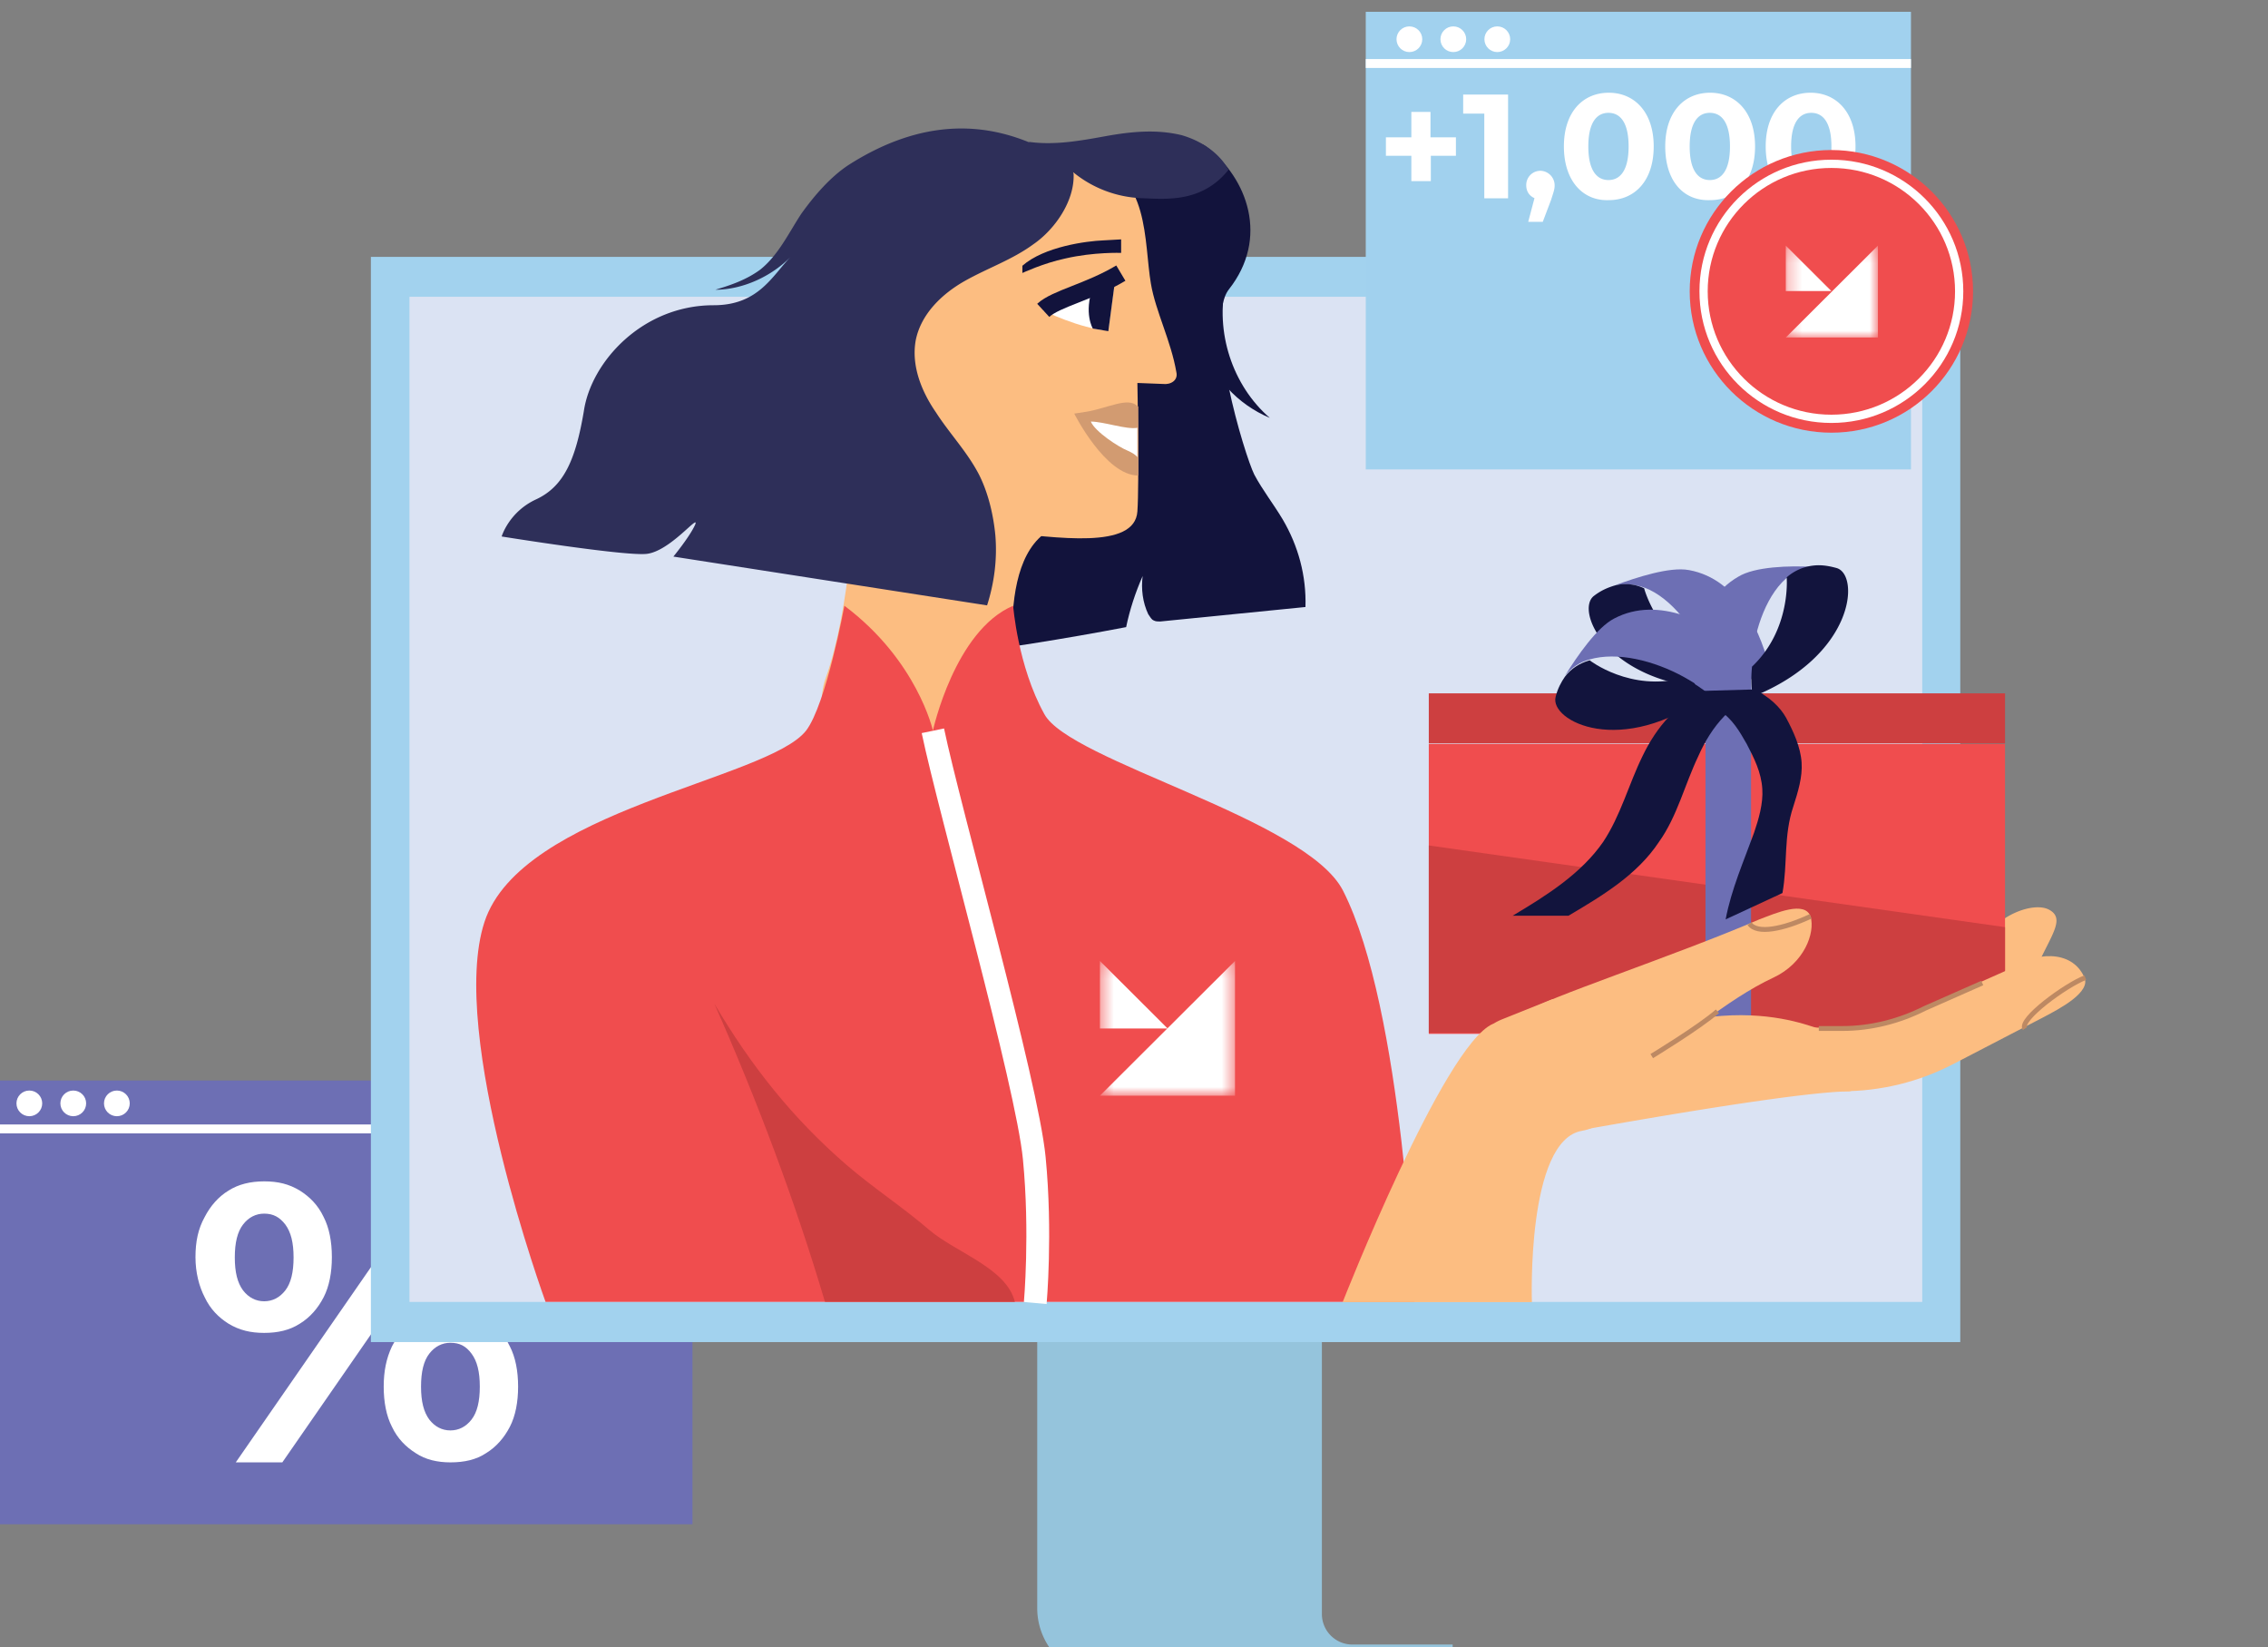 <?xml version="1.0" encoding="UTF-8"?> <svg xmlns="http://www.w3.org/2000/svg" xmlns:v="https://vecta.io/nano" width="168" height="122" fill="none"><rect width="100%" height="100%" fill="#808080" stroke="none"/><style>.B{fill:#fff}.C{stroke-miterlimit:10}.D{fill:#6d6fb4}.E{stroke:#fff}.F{fill:#fcbd81}.G{fill:#12143d}.H{fill:#12133c}.I{fill:#f04d4e}</style><path d="M51.295 80.016H0v32.862h51.295V80.016z" class="D"></path><path d="M19.568 98.707c-1.003 0-1.835-.195-2.642-.683-.734-.464-1.345-1.073-1.761-1.952-.416-.805-.685-1.83-.685-2.976s.196-2.098.685-2.976c.416-.805 1.003-1.488 1.761-1.952.734-.464 1.614-.683 2.642-.683s1.835.195 2.642.683c.734.463 1.345 1.073 1.761 1.952.416.805.612 1.83.612 2.976s-.196 2.171-.612 2.976-1.003 1.488-1.761 1.952c-.758.488-1.639.683-2.642.683zm0-2.342c.611 0 1.15-.268 1.566-.805s.612-1.342.612-2.44-.196-1.879-.612-2.44c-.416-.537-.881-.805-1.565-.805-.611 0-1.15.268-1.565.805s-.611 1.342-.611 2.44.196 1.879.611 2.44c.416.537.954.805 1.566.805zm-2.104 11.93l14.212-20.518h3.449l-14.212 20.518h-3.449zm15.9 0c-.954 0-1.835-.195-2.569-.683-.734-.464-1.345-1.074-1.761-1.952-.416-.805-.611-1.83-.611-2.976s.196-2.098.611-2.977c.416-.805 1.003-1.488 1.761-1.952.734-.463 1.615-.683 2.569-.683 1.003 0 1.883.195 2.642.683s1.345 1.073 1.761 1.952c.416.805.611 1.83.611 2.977s-.196 2.171-.611 2.976-1.003 1.488-1.761 1.952c-.734.488-1.614.683-2.642.683zm0-2.366c.611 0 1.15-.269 1.566-.806s.611-1.341.611-2.439-.196-1.879-.611-2.44-.881-.805-1.565-.805c-.612 0-1.15.268-1.566.805s-.611 1.342-.611 2.44.196 1.878.611 2.439c.416.537.954.806 1.566.806z" class="B"></path><path d="M0 83.602h51.295" stroke-width=".66" class="C E"></path><g class="B"><use href="#D"></use><use href="#D" x="3.254"></use><use href="#D" x="6.484"></use></g><path d="M97.918 86.898v32.595a2.26 2.26 0 0 0 2.299 2.293h7.387v2.44h-9.735-15.9a5.13 5.13 0 0 1-5.137-5.124V86.898h21.086z" fill="#95c4dc"></path><path d="M145.205 19.023H27.473v80.364h117.732V19.023z" fill="#a2d2ee"></path><path d="M142.389 21.977H30.332v74.435h112.057V21.977z" fill="#dbe3f3"></path><g class="H"><path d="M78.379 12.065c2.03.341 9.271-2.489 10.959-1.22 3.107 2.366 4.672 6.807 1.688 10.588-1.835 2.367 1.15 12.223 1.883 13.711.611 1.147 1.419 2.171 2.104 3.318 1.15 1.952 1.761 4.172 1.688 6.49l-10.763 1.073c-.147 0-.342 0-.465-.073-.196-.073-.269-.268-.416-.463-.416-.878-.538-1.879-.416-2.83-.538 1.22-.954 2.489-1.223 3.782-4.599.878-9.197 1.61-13.796 2.171-1.688-6.075-3.107-12.15-3.18-18.493 0-1.61.073-3.318.416-4.855 1.419-6.197 5.479-11.515 11.521-13.199z"></path><path d="M90.805 20.969c-.807 3.586.465 7.563 3.253 9.978-2.373-1-4.33-3.025-4.941-5.611"></path></g><g class="F"><path d="M77.275 39.581c-3.987 3.172-1.565 13.906-1.565 13.906v13.15l-8.464 1.683s-7.974-12.882-6.091-18.078 2.177-13.711 2.177-13.711l13.943 3.05z"></path><path d="M80.729 11.844c4.476 1 3.987 6.075 4.525 9.173.343 2.025 1.492 4.245 1.883 6.538.147.61-.416.952-1.003.878l-1.883-.073s.147 7.417 0 9.515c-.196 2.83-5.895 1.952-10.347 1.488l-12.72-1.147s-.343-20.103 2.568-23.275c3.058-3.147 16.976-3.098 16.976-3.098z"></path></g><path d="M77.277 22.999c1.15-.878 3.865-1.83 5.357-2.562l-.538 4.05c-2.104-.146-4.819-1.488-4.819-1.488z" class="B"></path><path d="M80.949 21.306c-.685 1.878 0 3.025 0 3.025l1.15.195.538-4.05" class="H"></path><path d="M77.277 22.983c.954-.878 3.376-1.342 5.748-2.757" stroke="#12133c" stroke-width="1.32" class="C"></path><path d="M75.734 19.678c1.614-1.415 4.746-1.83 6.017-1.878l1.296-.073v1s-2.03-.073-4.134.415c-1.614.341-3.18 1.073-3.18 1.073v-.537z" class="H"></path><path d="M84.246 30.068c-.685-.683-2.177.146-3.718.415l-.954.146s2.299 4.587 4.745 4.587v-5.123h-.073v-.024z" fill="#d29b71"></path><g class="B"><path d="M84.25 33.854c-.147-.195-.416-.342-.685-.464-.685-.268-2.446-1.415-2.764-2.171.954 0 2.642.61 3.449.463"></path><use href="#E"></use><use href="#E"></use></g><path d="M49.88 41.218s1.223-1.488 1.614-2.367c.342-.878-1.884 2.025-3.645 2.171S37.16 39.73 37.16 39.73s.538-1.83 2.568-2.757c2.03-.952 2.911-2.903 3.522-6.538.538-3.635 4.33-7.831 9.613-7.831 3.327 0 4.33-2.171 5.748-3.635-1.419 1.488-3.596 2.488-5.626 2.488 1.15-.341 2.299-.732 3.327-1.488 1.345-1.073 2.104-2.708 3.033-4.123.954-1.342 2.177-2.757 3.523-3.635C68.495 8.624 73.02 9.233 76.2 10.527c3.253 1.293 3.327 2.367 3.327 2.367.073 2.025-1.419 4.123-2.984 5.197-1.565 1.147-3.376 1.757-5.064 2.708s-3.253 2.44-3.645 4.392c-.343 1.878.416 3.782 1.492 5.343 1.003 1.561 2.299 2.903 3.18 4.587.685 1.342 1.076 2.976 1.223 4.513.147 1.757-.073 3.513-.612 5.197m3.082-34.327c1.883.268 3.791-.073 5.675-.415s3.791-.537 5.675-.073c1.419.415 2.764 1.293 3.449 2.562-1.957 2.44-4.599 2.171-6.433 2.098a8.52 8.52 0 0 1-5.015-1.878" fill="#2e2f59"></path><path d="M75.049 44.859c-4.33 1.83-5.944 9.246-5.944 9.246s-1.15-5.196-6.556-9.246c0 0-1.345 7.295-2.838 9.246-2.837 3.635-21.11 5.88-23.825 14.175s4.525 28.13 4.525 28.13h64.358s-.808-21.665-5.284-30.448c-2.715-5.343-20.303-9.588-22.138-13.101-1.957-3.538-2.299-8.002-2.299-8.002z" class="I"></path><path d="M61.109 96.407c-2.226-7.49-5.015-14.907-8.195-22.079 2.715 4.587 5.748 8.441 9.809 11.955 1.957 1.683 4.134 3.098 6.091 4.782s5.748 2.83 6.36 5.343" fill="#cd3f40"></path><path d="M69.102 54.117c1.223 5.88 6.971 26.105 7.51 31.643s.073 10.735.073 10.735" stroke-width="1.689" class="C E"></path><mask id="A" maskUnits="userSpaceOnUse" x="81" y="71" width="11" height="11"><path d="M91.481 71.164H81.477v9.978h10.005v-9.978z" class="B"></path></mask><g mask="url(#A)" class="B"><path d="M81.477 71.164v5.001h5.014l-5.014-5.001zm10.005 0l-10.005 9.978h10.005v-9.978z"></path></g><path d="M141.553.875h-40.385v33.888h40.385V.875z" fill="#a1d1ee"></path><path d="M101.168 4.703h40.385" stroke-width=".66" class="C E"></path><g class="B"><use href="#D" x="102.226" y="-78.805"></use><use href="#D" x="105.48" y="-78.805"></use><use href="#D" x="108.738" y="-78.805"></use><path d="M107.87 11.534h-1.883v1.879h-1.443v-1.879h-1.884v-1.366h1.884V8.289h1.418v1.879h1.884v1.366h.024zM111.709 7v7.685h-1.761v-6.27h-1.565V7h3.326zm3.449 6.746c0 .268-.073.463-.269 1.074l-.611 1.61h-1.077l.465-1.757c-.342-.146-.611-.464-.611-.952a1.05 1.05 0 0 1 1.076-1.073 1.08 1.08 0 0 1 1.027 1.098zm.686-2.902c0-2.562 1.418-3.977 3.326-3.977 1.884 0 3.327 1.415 3.327 3.977s-1.419 3.977-3.327 3.977c-1.908.073-3.326-1.415-3.326-3.977zm4.794 0c0-1.757-.611-2.488-1.492-2.488s-1.492.732-1.492 2.488.611 2.489 1.492 2.489 1.492-.732 1.492-2.488zm2.713 0c0-2.562 1.419-3.977 3.327-3.977 1.884 0 3.327 1.415 3.327 3.977s-1.419 3.977-3.327 3.977c-1.981.073-3.327-1.415-3.327-3.977zm4.795 0c0-1.757-.612-2.488-1.492-2.488s-1.492.732-1.492 2.488.611 2.489 1.492 2.489 1.492-.732 1.492-2.488zm2.647 0c0-2.562 1.419-3.977 3.327-3.977 1.883 0 3.326 1.415 3.326 3.977s-1.418 3.977-3.326 3.977c-1.908.073-3.327-1.415-3.327-3.977zm4.868 0c0-1.757-.612-2.488-1.493-2.488s-1.492.732-1.492 2.488.612 2.489 1.492 2.489 1.493-.732 1.493-2.488z"></path></g><path d="M135.658 32.042c5.795 0 10.494-4.686 10.494-10.466s-4.699-10.466-10.494-10.466-10.494 4.686-10.494 10.466 4.698 10.466 10.494 10.466z" class="I"></path><mask id="B" maskUnits="userSpaceOnUse" x="132" y="18" width="8" height="7"><path d="M139.106 18.188h-6.825v6.807h6.825v-6.807z" class="B"></path></mask><g mask="url(#B)" class="B"><path d="M132.281 18.188v3.367h3.376l-3.376-3.367zm6.825 0l-6.825 6.807h6.825v-6.807z"></path></g><path d="M135.658 31.016c5.228 0 9.466-4.227 9.466-9.442s-4.238-9.442-9.466-9.442-9.467 4.227-9.467 9.442 4.239 9.442 9.467 9.442z" stroke-width=".611" class="C E"></path><g class="F"><path d="M140.669 79.927h.342c5.676-.878 9.687-7.953 10.079-8.783 1.002-2.098 1.834-3.172.684-3.781s-3.913.415-5.014 2.489c-.807 1.488-3.596 4.928-6.433 5.392a2.34 2.34 0 0 0-1.957 2.708c.146 1.171 1.149 1.976 2.299 1.976z"></path><path d="M146.226 72.167c1.003-2.098 1.835-3.172.685-3.782s-3.914.415-5.014 2.489c-.808 1.488-3.596 4.928-6.434 5.392a2.34 2.34 0 0 0-1.957 2.708c.123 1.171 12.304-5.928 12.72-6.807z"></path></g><path d="M147.376 68.945c-.269.268-.465.61-.685.951-.807 1.488-3.596 4.928-6.433 5.392" stroke="#bd8963" stroke-width=".36" class="C"></path><path d="M125.112 42.217c3.718.683 5.357 4.66 6.091 7.685l-3.987 1.074c-.147-.683-.416-1.415-.685-2.098-1.003-2.293-2.715-4.587-4.672-5.343-.734-.268-1.492-.342-2.226-.195 1.614-.586 4.06-1.391 5.479-1.122z" class="D"></path><path d="M119.562 43.372a3.21 3.21 0 0 1 2.226.195s.954 3.708 4.672 5.343c.342.732.538 1.415.685 2.098-8.121-.342-10.494-5.806-9.075-6.88.538-.415 1.027-.61 1.492-.756z" class="G"></path><path d="M148.521 55.094h-42.685v21.469h42.685V55.094z" class="I"></path><path d="M105.836 62.609v13.882h42.685V68.66l-42.685-6.05zm42.685-11.265h-42.685v3.708h42.685v-3.708z" fill="#cd3f40"></path><path d="M128.755 42.711c-3.253 1.879-3.449 6.197-3.106 9.32l4.134-.342c-.074-.683-.074-1.415-.074-2.22.147-2.489 1.003-5.197 2.569-6.612.611-.464 1.296-.805 2.03-.878-1.761-.098-4.33-.024-5.553.732z" class="D"></path><path d="M134.377 41.877a3.59 3.59 0 0 0-2.03.878s.343 3.855-2.568 6.612c-.074.732-.074 1.561.073 2.22 7.51-3.025 7.926-8.978 6.213-9.515-.685-.195-1.223-.244-1.688-.195z" class="G"></path><path d="M119.559 45.809c3.327-1.756 7.094.342 9.54 2.22l-2.495 3.318c-.539-.415-1.15-.805-1.884-1.22-2.226-1.22-4.941-1.879-6.971-1.293-.734.195-1.346.61-1.835 1.22.93-1.488 2.373-3.586 3.645-4.245z" class="D"></path><path d="M115.917 50.118c.464-.61 1.076-1 1.834-1.22 0 0 3.033 2.367 6.972 1.293.684.342 1.345.805 1.883 1.22-6.556 4.782-11.839 1.952-11.374.195.146-.61.415-1.098.685-1.488z" class="G"></path><path d="M129.708 51.469h-3.376v25.105h3.376V51.469z" class="D"></path><g class="G"><path d="M130.666 51.344c-2.3.463-3.914 2.488-4.868 4.66-1.003 2.098-1.566 4.465-2.911 6.343-1.614 2.44-4.183 3.977-6.702 5.465h-4.134c2.495-1.488 5.063-3.098 6.702-5.465 1.297-1.952 1.884-4.245 2.911-6.343 1.003-2.098 2.642-4.172 4.868-4.66"></path><path d="M127.826 68.084c.416-2.22 1.346-4.318 2.104-6.416.342-1 .685-2.171.611-3.245-.073-1.22-.611-2.293-1.149-3.318-.538-.951-1.077-1.879-2.031-2.488-.611-.415-1.883-1.147-2.568-1.415l5.137-.146c1.15.537 1.957 1.342 2.373 2.098.538 1 1.076 2.171 1.149 3.318.074 1.074-.269 2.171-.611 3.245-.734 2.171-.416 4.245-.807 6.416"></path></g><g class="F"><path d="M137.152 80.816c-5.406 0-28.277 4.391-28.277 4.391l-.343-5.343a4.41 4.41 0 0 1 2.764-4.391l3.718-1.488"></path><path d="M127.269 80.811h9.197c2.838 0 5.675-.683 8.244-2.025l6.629-3.44c1.149-.61 3.644-1.879 3.033-3.025-.954-2.025-3.645-1.83-5.553-.537l-6.36 2.83c-1.883.951-3.987 1.488-6.091 1.488h-9.197c-.416 0-.734 0-1.15-.073l-10.274-.878c-1.296-.146-2.446.805-2.568 2.171-.147 1.293.807 2.44 2.177 2.562l10.274.878 1.639.049z"></path><path d="M134.73 76.178c-1.077-.341-3.718-1.342-7.975-.878s-8.806 1.952-8.806 1.952l15.362 1"></path><path d="M120.325 79.89c.611 0 1.223-.195 1.688-.683 1.687-1.683 6.017-5.27 9.344-6.807 2.299-1.073 3.106-3.318 2.764-4.513-.416-1.22-2.569-.268-3.792.195-6.286 2.708-16.315 6.002-17.049 6.758-.954.951 4.476 3.44 5.406 4.391.416.439 1.027.659 1.639.659z"></path></g><path d="M127.219 74.891c-1.296 1.147-4.867 3.318-4.867 3.318m11.767-10.35c-2.03.952-3.987 1.342-4.525.537m24.874 4.002c-1.419.537-4.942 3.099-4.477 3.782m-3.156-3.383l-4.256 1.879c-1.884.952-3.988 1.488-6.091 1.488h-1.761" stroke="#bd8963" stroke-width=".36" class="C"></path><path d="M110.562 75.836c-3.644 1.61-11.105 20.591-11.105 20.591h14.016s-.416-12.003 3.718-12.686c5.211-.951-6.629-7.905-6.629-7.905z" class="F"></path><defs><path id="D" d="M2.173 82.661c.527 0 .954-.426.954-.951s-.427-.951-.954-.951-.954.426-.954.951.427.951.954.951z"></path><path id="E" d="M63.066 29.334a4.9 4.9 0 0 1 4.183-4.855c-.269-.073-.465-.073-.734-.073-2.715 0-4.941 2.22-4.941 4.928s2.226 4.928 4.941 4.928c.269 0 .465 0 .734-.073-2.348-.342-4.183-2.44-4.183-4.855z"></path></defs></svg> 